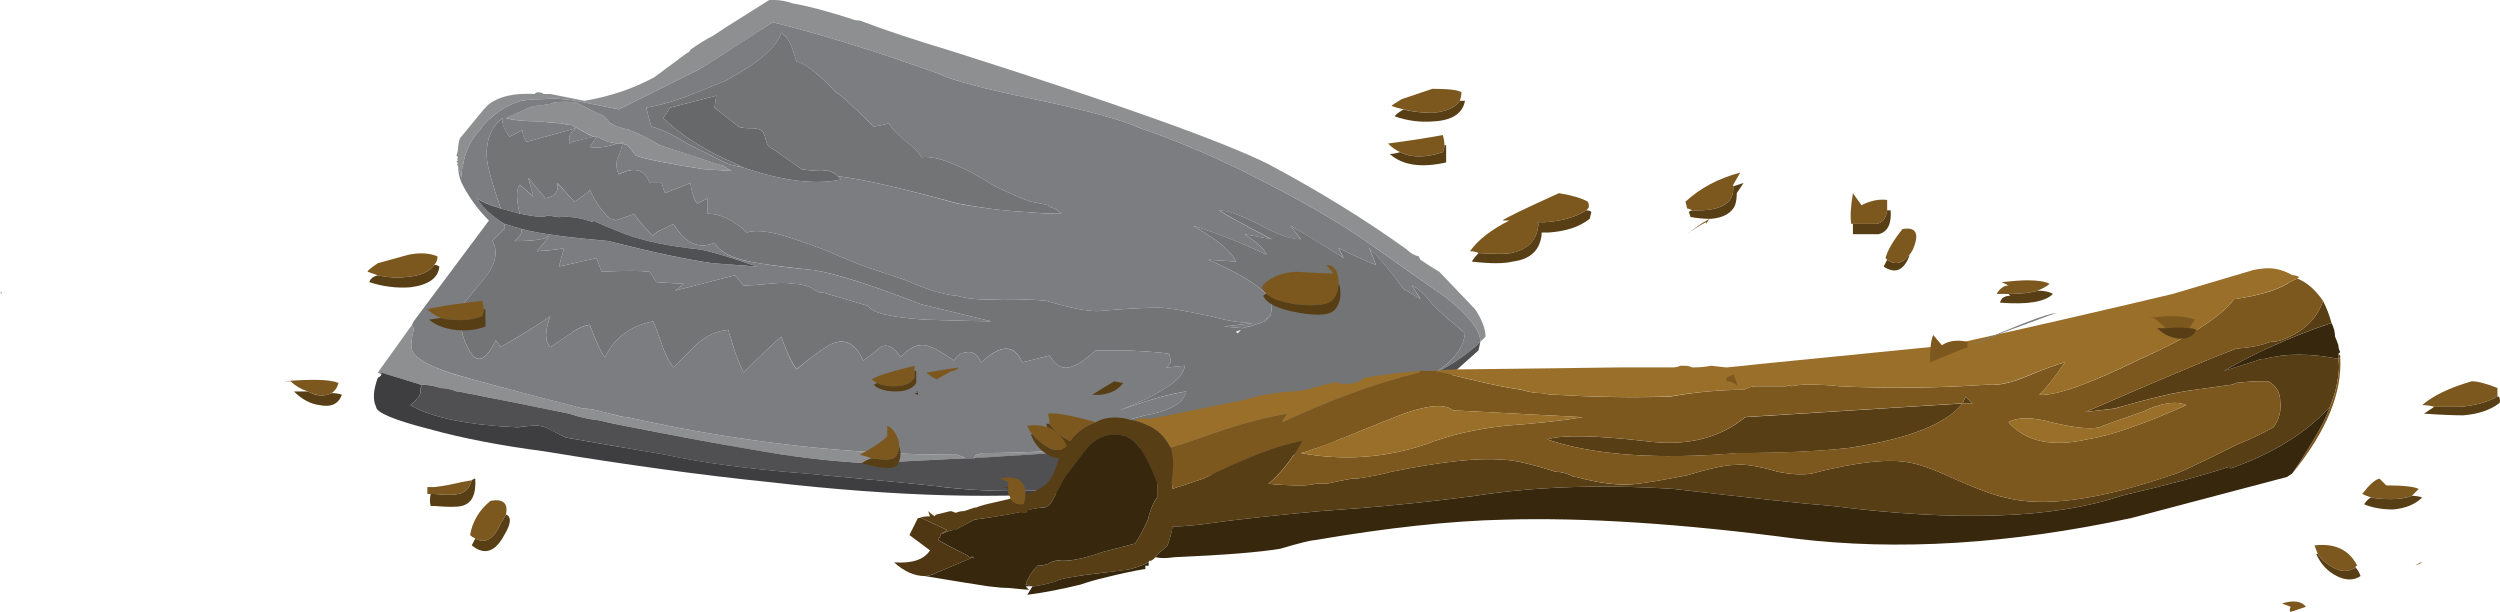 <?xml version="1.0" encoding="UTF-8"?>
<svg version="1.1" viewBox="0 0 73.126 17.9" xml:space="preserve" xmlns="http://www.w3.org/2000/svg">
  <g transform="matrix(1.25 0 0 -1.25 0 17.9)">
    <g fill-rule="evenodd">
      <path d="m8.922 5.558-0.082 0.043 0.801 1.117c0.027-0.05 0.039-0.093 0.039-0.117-0.055-0.215-0.067-0.375-0.039-0.48 0.078-0.188 0.414-0.375 1-0.563 0.453-0.133 1.453-0.398 3-0.797 0.132 0 0.293-0.027 0.48-0.082 0.106-0.027 0.211-0.054 0.32-0.082 0.079-0.023 0.161-0.039 0.239-0.039 2.613-0.586 5.187-0.879 7.718-0.879 0.082-0.027 0.149-0.054 0.204-0.082l-2.321-0.117c-0.906 0.051-1.801 0.16-2.679 0.317-0.801 0.136-1.868 0.335-3.204 0.601-0.132 0.027-0.253 0.055-0.359 0.082-0.238 0.027-0.48 0.078-0.719 0.16-0.773 0.157-1.64 0.332-2.601 0.52h-0.039c-0.133 0.051-0.254 0.078-0.36 0.078-0.16 0.055-0.32 0.082-0.48 0.082l-0.918 0.277v-0.039zm25.719 0.762c0 0.266-0.27 0.613-0.801 1.039-0.16 0.109-0.785 0.547-1.879 1.32-0.695 0.481-1.602 1-2.723 1.559l-0.238 0.121c-0.828 0.398-1.602 0.719-2.32 0.961-0.399 0.187-1.227 0.414-2.481 0.68-1.172 0.238-1.918 0.441-2.238 0.597-1.496 0.535-2.789 0.934-3.883 1.203-1.144-0.75-1.73-1.121-1.758-1.121l-1.84-0.918-0.8 0.161c-0.375 0.078-0.692 0.105-0.961 0.078-0.184 0-0.36-0.012-0.52-0.039-0.293-0.082-0.574-0.254-0.84-0.52-0.05-0.055-0.093-0.109-0.121-0.16-0.211-0.215-0.343-0.481-0.398-0.801-0.028-0.082-0.039-0.187-0.039-0.32-0.028 0.082-0.055 0.176-0.082 0.281l-0.039 0.039h0.039l-0.039 0.078h0.039c-0.024 0.028-0.024 0.055 0 0.082l-0.039 0.039c0.027 0.082 0.039 0.133 0.039 0.161 0 0.082 0.015 0.16 0.043 0.242l0.558 0.679 0.121 0.121c0.239 0.184 0.598 0.266 1.079 0.239 0 0.027 0.027 0.039 0.082 0.039 0.05 0 0.093-0.012 0.117-0.039h0.16l0.801-0.16c0.613 0.105 1.16 0.293 1.64 0.558l0.758 0.563c0.027 0 0.055 0.027 0.082 0.078 0.188 0.133 0.36 0.242 0.52 0.32 0.242 0.16 0.425 0.281 0.558 0.36l0.762 0.48h0.121c0.133 0 0.277-0.027 0.438-0.082 0.32-0.051 0.773-0.172 1.363-0.359 0.051-0.028 0.117-0.039 0.199-0.039 0.559-0.215 1.277-0.454 2.16-0.719 3.864-1.227 6.332-2.11 7.399-2.641 1.199-0.64 2.281-1.308 3.242-2 0.078-0.082 0.172-0.133 0.277-0.16l0.039-0.078c0.16-0.11 0.309-0.203 0.442-0.281l0.84-0.879c0.16-0.242 0.242-0.457 0.242-0.641l-0.121-0.121zm-2.52-1.238c0.293 0.05 0.586 0.133 0.879 0.238l-0.078-0.039c-0.695-0.32-1.524-0.602-2.481-0.84-0.722-0.16-1.402-0.32-2.043-0.48l-5.597-0.364c0 0.028 0.011 0.055 0.039 0.082 0.055 0 0.094 0.016 0.121 0.039 1.066 0 2.16 0.067 3.277 0.204 2.375 0.293 4.336 0.679 5.883 1.16zm-17.562 5.879 0.043 0.039-0.161-0.039-0.203 0.039-0.277 0.121h-0.082l-0.52 0.277c-0.078 0-0.16 0.016-0.238 0.043-0.133 0-0.293 0.012-0.48 0.039-0.375 0-0.641 0.027-0.801 0.082l0.64 0.278c0.079 0 0.188 0.015 0.321 0.042 0.051 0 0.105 0.012 0.16 0.04 0.184 0.027 0.359 0.027 0.519 0l0.559-0.282c0.055 0 0.133-0.066 0.242-0.199 0.078-0.055 0.227-0.105 0.438-0.16 0.215-0.082 0.453-0.199 0.722-0.359 0.161-0.055 0.414-0.133 0.758-0.239 0.293-0.109 0.535-0.187 0.723-0.242l0.199-0.121-0.641 0.039c-0.855 0.133-1.386 0.242-1.601 0.32-0.078 0.106-0.145 0.188-0.199 0.243l-0.121 0.039z" fill="#8e8f90"/>
      <path d="m9.84 5.32c0.027-0.027 0.027-0.055 0-0.082v-0.117l-0.039-0.082-0.039-0.039c-0.028-0.051-0.082-0.106-0.16-0.16 0.503-0.293 1.343-0.465 2.519-0.52 0.16 0.027 0.305 0.039 0.438 0.039 0.109 0 0.23-0.039 0.363-0.117 0.156-0.082 0.266-0.133 0.316-0.16 0.457-0.082 1.227-0.215 2.321-0.399 0.855-0.187 1.949-0.336 3.281-0.441 2.027-0.188 3.105-0.293 3.238-0.32 1.602-0.188 3.336-0.082 5.203 0.32 0.133 0.027 0.305 0.051 0.52 0.078l0.039 0.039c0.293 0.082 0.601 0.148 0.922 0.199l3.758 1.043-0.079-0.043c-0.296-0.16-0.629-0.316-1-0.476h-0.043l-0.16-0.082c-0.183-0.078-0.383-0.149-0.597-0.2-0.989-0.32-2.067-0.574-3.243-0.761l-1.757-0.199c-2.106-0.215-4.653-0.145-7.641 0.199-1.574 0.16-3.332 0.402-5.281 0.722-1.012 0.133-1.907 0.305-2.68 0.52-0.824 0.211-1.238 0.387-1.238 0.519-0.082 0.161-0.067 0.387 0.039 0.68 0.055 0.027 0.082 0.051 0.082 0.078v0.043l0.918-0.281z" fill="#3e3d40"/>
      <path d="m32.121 5.082c-1.547-0.485-3.508-0.867-5.883-1.16-1.117-0.137-2.211-0.204-3.277-0.204-0.027-0.023-0.066-0.039-0.121-0.039-0.028-0.027-0.039-0.054-0.039-0.082h-0.199c-0.055 0.028-0.122 0.055-0.204 0.082-2.531 0-5.105 0.293-7.718 0.879-0.078 0-0.16 0.016-0.239 0.043-0.109 0.024-0.214 0.051-0.32 0.078-0.187 0.055-0.348 0.082-0.48 0.082-1.547 0.399-2.547 0.664-3 0.801-0.586 0.184-0.922 0.371-1 0.559-0.028 0.105-0.016 0.265 0.039 0.48 0 0.028-0.012 0.067-0.039 0.121l0.039 0.078 1.761 2.36c-0.269 0.265-0.48 0.562-0.64 0.883-0.055 0.132-0.082 0.265-0.082 0.398 0.027-0.105 0.054-0.199 0.082-0.281 0 0.133 0.011 0.242 0.039 0.32 0.055 0.32 0.187 0.586 0.398 0.801 0.028 0.051 0.067 0.105 0.121 0.16 0.266 0.266 0.547 0.441 0.84 0.52 0.16 0.027 0.336 0.039 0.52 0.039 0.269 0.027 0.586 0 0.961-0.078l0.8-0.161 1.84 0.918c0.028 0 0.614 0.375 1.758 1.121 1.094-0.269 2.387-0.668 3.883-1.203 0.32-0.156 1.066-0.359 2.238-0.597 1.254-0.266 2.082-0.493 2.481-0.68 0.718-0.242 1.492-0.563 2.32-0.961 0.055-0.027 0.133-0.066 0.238-0.121 1.121-0.559 2.028-1.078 2.723-1.559 1.094-0.773 1.719-1.214 1.879-1.32 0.531-0.426 0.801-0.773 0.801-1.039-0.375-0.375-0.95-0.719-1.719-1.039l0.078 0.039c0.801 0.32 1.227 0.719 1.281 1.199l-0.281 0.242c-0.105 0.079-0.266 0.227-0.48 0.438-0.188 0.242-0.348 0.387-0.481 0.441l0.199-0.32-0.398 0.242c-0.266 0.371-0.535 0.692-0.801 0.957l0.16-0.398c-0.16 0.054-0.453 0.187-0.879 0.398l0.118-0.238c-0.106 0.078-0.52 0.332-1.239 0.758l0.242-0.321c-0.242 0-0.574 0.122-1 0.364-0.429 0.211-0.734 0.316-0.921 0.316 0.214-0.133 0.625-0.359 1.242-0.68l-0.641 0.122c0.293-0.188 0.465-0.348 0.52-0.481-0.563 0.266-1.133 0.492-1.719 0.68 0.133-0.078 0.316-0.199 0.558-0.36 0.239-0.183 0.387-0.347 0.442-0.48l-0.641 0.043c0.852-0.375 1.348-0.707 1.481-1 0-0.16-0.016-0.27-0.043-0.32l-0.117-0.082 0.078 0.039-0.078-0.079-0.364-0.121h-0.039l-0.121-0.039-0.437 0.039 0.679 0.082c-0.265 0-0.601 0.051-1 0.161-0.613 0.132-1.015 0.199-1.199 0.199-0.348 0-0.828-0.028-1.441-0.082-0.266 0-0.668 0.082-1.2 0.242-0.242 0.027-0.585 0.039-1.039 0.039-0.429-0.027-0.773 0-1.043 0.078-0.32 0.027-0.718 0.149-1.199 0.363-0.719 0.239-1.105 0.371-1.16 0.399-0.266 0.105-0.519 0.215-0.758 0.32-0.215 0.078-0.402 0.145-0.562 0.199-0.586 0.215-1 0.282-1.239 0.2-0.32 0.293-0.628 0.441-0.921 0.441v0.359l-0.239-0.121-0.039 0.043c-0.082 0.184-0.121 0.332-0.121 0.438l-0.601-0.239-0.079 0.239h-0.281c-0.105 0.32-0.347 0.386-0.719 0.203-0.054 0.105-0.066 0.226-0.039 0.359 0.079 0.16 0.118 0.281 0.118 0.36l0.121-0.039c0.054-0.055 0.121-0.137 0.199-0.243 0.215-0.082 0.746-0.187 1.601-0.32l0.641-0.039-0.199 0.121c-0.188 0.051-0.43 0.133-0.723 0.238-0.347 0.106-0.597 0.188-0.758 0.243-0.269 0.16-0.507 0.277-0.722 0.359-0.211 0.051-0.36 0.105-0.438 0.16-0.109 0.133-0.187 0.199-0.242 0.199l-0.559 0.282c-0.16 0.023-0.335 0.023-0.519 0-0.055-0.028-0.106-0.043-0.16-0.043-0.133-0.028-0.242-0.039-0.321-0.039l-0.64-0.282c0.16-0.051 0.426-0.078 0.801-0.078 0.187-0.027 0.347-0.043 0.48-0.043 0.078-0.023 0.16-0.039 0.238-0.039l0.52-0.281-0.481-0.117-0.078-0.043v0.16c0.028 0.082 0.078 0.148 0.16 0.203l-1.16-0.32c-0.082 0.132-0.105 0.226-0.082 0.281-0.05-0.027-0.16-0.082-0.316-0.16-0.137 0.187-0.188 0.332-0.16 0.441-0.137-0.109-0.227-0.226-0.282-0.363-0.082-0.184-0.105-0.399-0.082-0.637 0.028-0.215 0.137-0.586 0.321-1.121-0.266 0.082-0.453 0.16-0.559 0.242 0.133-0.215 0.348-0.414 0.641-0.601v-0.121l-0.281-0.282c0.132-0.214 0.093-0.48-0.122-0.8-0.132-0.161-0.332-0.399-0.597-0.719-0.028-0.106-0.028-0.215 0-0.32-0.028-0.215 0.027-0.442 0.16-0.68 0.184-0.375 0.398-0.309 0.641 0.199l0.117-0.16c0.508 0.293 0.894 0.535 1.16 0.723-0.133-0.348-0.133-0.59 0-0.723 0.082 0.055 0.242 0.16 0.48 0.32 0.133 0.106 0.282 0.176 0.442 0.199 0.16-0.425 0.277-0.679 0.359-0.757 0.215 0.453 0.586 0.734 1.121 0.839 0.051-0.105 0.117-0.281 0.199-0.519 0.079-0.242 0.172-0.426 0.282-0.559 0.238 0.239 0.426 0.426 0.558 0.559 0.215 0.187 0.453 0.293 0.719 0.32 0.027-0.082 0.082-0.254 0.16-0.519 0.082-0.215 0.149-0.375 0.199-0.481 0.43 0.426 0.723 0.707 0.883 0.84 0.133-0.375 0.25-0.629 0.36-0.762 0.32 0.27 0.574 0.453 0.757 0.563 0.348 0.183 0.614 0.066 0.801-0.36 0.188 0.133 0.321 0.239 0.403 0.317 0.16 0.082 0.32 0 0.476-0.238 0.188 0.214 0.375 0.304 0.563 0.281 0.16-0.027 0.386-0.149 0.679-0.36 0.078 0.133 0.2 0.2 0.36 0.2 0.105 0 0.199-0.082 0.281-0.242 0.453 0.425 0.773 0.425 0.961 0l0.637 0.16c0.16-0.266 0.347-0.348 0.562-0.239 0.106 0.024 0.277 0.145 0.52 0.36h0.718c0.563-0.028 0.895-0.055 1-0.082l0.039-0.16c0-0.051-0.039-0.106-0.117-0.161l0.438 0.043c0-0.293-0.504-0.64-1.52-1.043 0.668 0.243 1.188 0.387 1.563 0.442-0.055-0.266-0.375-0.453-0.961-0.559-0.746-0.187-1.16-0.32-1.242-0.402h0.48l-1.437-0.238c0.636-0.028 1.32 0.027 2.039 0.16 0.214 0.027 0.851 0.16 1.918 0.398l0.64 0.121c0.613 0.133 1.094 0.2 1.442 0.2 0.48 0.027 0.972 0.105 1.48 0.242zm-14.723 5.316c0.934-0.316 1.696-0.41 2.282-0.277l-0.078 0.078c0.613-0.078 1.543-0.293 2.796-0.641 0.563-0.105 1.094-0.172 1.602-0.199 0.266-0.027 0.547-0.039 0.84-0.039-0.078 0.078-0.172 0.133-0.281 0.16l-0.039 0.039c-0.239 0.055-0.375 0.082-0.399 0.082-0.16 0.051-0.441 0.172-0.84 0.36-0.375 0.238-0.668 0.398-0.883 0.48-0.343 0.16-0.625 0.227-0.839 0.199-0.051 0.106-0.184 0.242-0.399 0.399-0.187 0.16-0.305 0.293-0.359 0.402-0.055-0.027-0.176-0.055-0.36-0.082-0.48 0.481-0.773 0.75-0.882 0.801-0.399 0.426-0.704 0.668-0.918 0.719-0.055 0.16-0.094 0.281-0.121 0.359-0.055 0.137-0.133 0.242-0.239 0.32-0.082-0.32-0.508-0.691-1.281-1.117-0.32-0.133-0.652-0.269-1-0.402-0.293-0.106-0.586-0.188-0.879-0.239l0.117-0.441c0.215-0.051 0.496-0.184 0.84-0.398 0.43-0.215 0.723-0.36 0.883-0.442l0.078-0.039 0.359-0.082zm-5.199-1.437c0.426-0.11 1.106-0.2 2.039-0.282 1.043-0.265 1.856-0.441 2.442-0.519l1.039-0.078-0.117 0.039c-0.536 0.187-0.934 0.304-1.204 0.359-0.746 0.078-1.332 0.199-1.757 0.36-0.348 0.132-0.602 0.242-0.762 0.32v-0.039c-0.293 0.105-0.559 0.144-0.801 0.117l-0.277 0.043c-0.028-0.055-0.242-0.043-0.641 0.039-0.082 0.348-0.082 0.574 0 0.68l0.32-0.282-0.121 0.442 0.403-0.481c0.105 0.028 0.172 0.055 0.199 0.082 0.078 0.051 0.105 0.145 0.078 0.278l0.402-0.438c0.211 0.133 0.332 0.227 0.36 0.281 0.133-0.296 0.293-0.523 0.48-0.683 0.051 0 0.094-0.012 0.117-0.039 0.243 0.082 0.387 0.133 0.442 0.16 0.055-0.105 0.199-0.281 0.441-0.52 0.024 0.051 0.106 0.106 0.239 0.161 0.105 0.05 0.187 0.093 0.242 0.121 0.265-0.457 0.586-0.602 0.957-0.442 0.136-0.242 0.48-0.402 1.043-0.48 0.316-0.055 0.746-0.11 1.277-0.16 0.508-0.082 1.348-0.348 2.52-0.801l1.64-0.399c-0.16 0-0.679 0.012-1.558 0.04-0.801 0.054-1.243 0.16-1.321 0.32l-1.082 0.32c-0.023-0.027-0.117 0.012-0.277 0.117-0.133 0.055-0.266 0.082-0.402 0.082-0.133 0.028-0.321 0.028-0.559 0-0.266-0.027-0.465-0.039-0.602-0.039l-0.199 0.239-1.398-0.36 0.199 0.16c-0.055 0-0.266 0.016-0.641 0.039l-0.16 0.243c-0.238 0.027-0.613 0.027-1.121 0-0.051 0.132-0.09 0.238-0.117 0.32l-0.883-0.199 0.121 0.437c-0.054-0.027-0.265-0.051-0.64-0.078 0.187 0.211 0.281 0.332 0.281 0.359-0.078-0.082-0.348-0.121-0.801-0.121 0.133 0.106 0.188 0.2 0.16 0.282zm2.36 2h-0.118c-0.242-0.082-0.453-0.11-0.64-0.082l0.16 0.242 0.277-0.121 0.203-0.039 0.161 0.039-0.043-0.039z" fill="#7c7d80"/>
      <path d="m19.602 10.199c-0.11 0.109-0.227 0.148-0.364 0.121-0.16 0-0.316 0.012-0.476 0.039l-0.684 0.481c-0.078 0.027-0.133 0.093-0.156 0.199-0.027 0.136-0.067 0.215-0.121 0.242-0.055 0.027-0.149 0.039-0.281 0.039-0.106 0-0.188 0.016-0.239 0.039l-0.562 0.441 0.043 0.282-1.082-0.282-0.16-0.242c0.347-0.343 0.828-0.664 1.441-0.957 0.133-0.054 0.277-0.121 0.437-0.203l-0.359 0.082-0.961 0.481c-0.344 0.214-0.625 0.347-0.84 0.398l-0.117 0.441c0.293 0.051 0.586 0.133 0.879 0.239 0.348 0.136 0.68 0.269 1 0.402 0.773 0.426 1.199 0.801 1.281 1.117 0.106-0.078 0.184-0.183 0.239-0.316 0.027-0.082 0.066-0.203 0.121-0.36 0.214-0.054 0.519-0.296 0.918-0.722 0.109-0.051 0.402-0.32 0.882-0.801 0.184 0.027 0.305 0.055 0.36 0.082 0.051-0.105 0.172-0.242 0.359-0.398 0.215-0.161 0.348-0.293 0.399-0.403 0.214 0.028 0.496-0.039 0.839-0.199 0.215-0.082 0.508-0.242 0.883-0.48 0.399-0.188 0.68-0.309 0.84-0.36 0.024 0 0.16-0.027 0.399-0.082l0.039-0.039c0.109-0.027 0.203-0.082 0.281-0.16-0.293 0-0.574 0.016-0.84 0.039-0.508 0.027-1.039 0.094-1.602 0.203-1.253 0.344-2.183 0.559-2.796 0.637zm13.398-4.879c-0.293-0.105-0.586-0.188-0.879-0.238-0.508-0.137-1-0.215-1.48-0.242-0.348 0-0.829-0.067-1.442-0.2l-0.64-0.121c-1.067-0.238-1.707-0.371-1.918-0.398-0.723-0.133-1.403-0.188-2.043-0.16l1.441 0.238h-0.48c0.082 0.082 0.496 0.215 1.242 0.402 0.586 0.106 0.906 0.293 0.957 0.559-0.371-0.051-0.891-0.199-1.559-0.442 1.012 0.403 1.52 0.75 1.52 1.043l-0.442-0.043c0.082 0.055 0.121 0.11 0.121 0.161l-0.039 0.16c-0.105 0.027-0.437 0.054-1 0.082h-0.718c-0.243-0.215-0.414-0.332-0.52-0.36-0.215-0.109-0.402-0.027-0.562 0.239l-0.637-0.16c-0.188 0.429-0.508 0.429-0.961 0-0.082 0.16-0.172 0.242-0.281 0.242-0.16 0-0.282-0.067-0.36-0.2-0.293 0.211-0.519 0.333-0.679 0.36-0.188 0.027-0.375-0.067-0.563-0.281-0.156 0.238-0.316 0.32-0.476 0.238-0.082-0.078-0.215-0.184-0.403-0.317-0.187 0.426-0.453 0.547-0.801 0.36-0.183-0.11-0.437-0.293-0.757-0.559-0.106 0.133-0.227 0.383-0.36 0.758-0.16-0.133-0.453-0.414-0.883-0.84-0.05 0.106-0.117 0.266-0.199 0.481-0.078 0.265-0.133 0.441-0.16 0.519-0.266-0.027-0.504-0.133-0.719-0.32l-0.558-0.559c-0.11 0.133-0.203 0.321-0.282 0.559-0.082 0.242-0.148 0.414-0.199 0.519-0.535-0.105-0.906-0.386-1.121-0.839-0.082 0.082-0.199 0.332-0.359 0.761-0.16-0.027-0.309-0.093-0.442-0.203-0.238-0.16-0.398-0.265-0.48-0.32-0.133 0.137-0.133 0.375 0 0.723-0.266-0.188-0.652-0.426-1.16-0.723l-0.117 0.16c-0.243-0.504-0.457-0.57-0.641-0.199-0.133 0.242-0.188 0.469-0.16 0.68-0.028 0.109-0.028 0.214 0 0.32 0.265 0.32 0.465 0.562 0.597 0.722 0.215 0.317 0.254 0.586 0.122 0.797l0.281 0.282v0.121l0.398-0.121c0.028-0.082-0.027-0.176-0.16-0.282 0.453 0 0.723 0.039 0.801 0.121 0-0.027-0.094-0.148-0.281-0.359 0.375 0.024 0.586 0.051 0.64 0.078l-0.121-0.437 0.883 0.199c0.027-0.082 0.066-0.188 0.117-0.32 0.508 0.027 0.883 0.027 1.121 0l0.16-0.243c0.375-0.023 0.586-0.039 0.641-0.039l-0.199-0.16 1.398 0.36 0.199-0.239c0.137 0 0.336 0.012 0.602 0.039 0.238 0.028 0.426 0.028 0.559 0 0.136 0 0.269-0.027 0.402-0.082 0.16-0.105 0.254-0.144 0.277-0.117l1.082-0.32c0.078-0.16 0.52-0.266 1.321-0.32 0.879-0.028 1.398-0.04 1.558-0.04l-1.64 0.399c-1.172 0.453-2.012 0.723-2.52 0.801-0.531 0.054-0.961 0.109-1.277 0.16-0.563 0.082-0.907 0.238-1.043 0.48-0.371-0.16-0.692-0.015-0.957 0.442-0.055-0.028-0.137-0.067-0.242-0.121-0.133-0.051-0.215-0.106-0.239-0.161-0.242 0.243-0.386 0.415-0.441 0.52-0.051-0.027-0.199-0.078-0.442-0.16-0.023 0.027-0.066 0.039-0.117 0.039-0.187 0.16-0.347 0.387-0.48 0.683-0.028-0.054-0.149-0.148-0.36-0.281l-0.402 0.442c0.027-0.133 0-0.227-0.078-0.282-0.027-0.027-0.094-0.054-0.199-0.082l-0.403 0.481 0.121-0.438-0.32 0.278c-0.082-0.106-0.082-0.332 0-0.68l-0.441 0.121c-0.184 0.531-0.293 0.906-0.321 1.117-0.023 0.242 0 0.453 0.082 0.641 0.051 0.133 0.145 0.254 0.282 0.359-0.028-0.105 0.027-0.25 0.16-0.437 0.156 0.078 0.266 0.133 0.316 0.16-0.023-0.055 0-0.149 0.082-0.281l1.16 0.32c-0.082-0.055-0.132-0.121-0.16-0.199v-0.16l0.078 0.039 0.481 0.121h0.082l-0.16-0.242c0.187-0.028 0.398 0 0.64 0.082h0.118c0-0.082-0.039-0.204-0.118-0.364-0.027-0.132-0.015-0.25 0.039-0.359 0.372 0.187 0.614 0.121 0.719-0.199h0.281l0.079-0.239 0.601 0.239c0-0.106 0.039-0.254 0.121-0.442l0.039-0.039 0.239 0.121v-0.359c0.296 0 0.601-0.148 0.921-0.441 0.239 0.082 0.653 0.015 1.239-0.2 0.16-0.054 0.347-0.121 0.562-0.199 0.239-0.105 0.492-0.215 0.758-0.32 0.055-0.028 0.441-0.16 1.16-0.399 0.481-0.214 0.879-0.336 1.199-0.363 0.27-0.078 0.614-0.105 1.043-0.078 0.454 0 0.797-0.012 1.039-0.039 0.532-0.16 0.934-0.242 1.2-0.242 0.613 0.054 1.093 0.082 1.441 0.082 0.184 0 0.586-0.067 1.199-0.199 0.399-0.11 0.735-0.161 1-0.161l-0.679-0.082 0.437-0.039 0.121 0.039h0.043l0.36 0.121 0.078 0.079-0.078-0.039 0.117 0.082c0.027 0.05 0.043 0.16 0.043 0.32-0.133 0.293-0.629 0.625-1.481 1l0.641-0.043c-0.055 0.133-0.203 0.293-0.442 0.48-0.242 0.161-0.425 0.282-0.558 0.36 0.586-0.184 1.156-0.414 1.719-0.68-0.055 0.133-0.227 0.293-0.52 0.481l0.641-0.118c-0.617 0.317-1.028 0.547-1.242 0.68 0.187 0 0.492-0.109 0.921-0.32 0.426-0.242 0.758-0.36 1-0.36l-0.242 0.317c0.723-0.426 1.133-0.68 1.242-0.758l-0.121 0.238c0.426-0.211 0.719-0.344 0.879-0.398l-0.156 0.398c0.266-0.265 0.531-0.586 0.797-0.957l0.402-0.242-0.203 0.32c0.133-0.054 0.293-0.199 0.481-0.441 0.214-0.211 0.375-0.359 0.48-0.438l0.281-0.242c-0.054-0.48-0.48-0.879-1.281-1.199zm-4.078 1.238 0.039-0.039 0.078 0.082-0.117-0.043z" fill="#737475"/>
      <path d="m17.398 10.398c-0.16 0.082-0.304 0.149-0.437 0.203-0.613 0.293-1.094 0.614-1.441 0.957l0.16 0.242 1.082 0.282-0.043-0.282 0.562-0.441c0.051-0.027 0.133-0.039 0.239-0.039 0.132 0 0.226-0.012 0.281-0.039 0.051-0.027 0.094-0.109 0.121-0.242 0.023-0.106 0.078-0.172 0.156-0.199l0.684-0.481c0.16-0.027 0.316-0.039 0.476-0.039 0.137 0.027 0.254-0.016 0.364-0.121l0.078-0.078c-0.586-0.133-1.348-0.039-2.282 0.277z" fill="#666869"/>
      <path d="m12.199 8.961-0.398 0.121c-0.293 0.183-0.508 0.383-0.641 0.597 0.106-0.082 0.293-0.16 0.559-0.238l0.441-0.121c0.399-0.082 0.613-0.094 0.641-0.039l0.277-0.043c0.242 0.027 0.508-0.012 0.801-0.117v0.039c0.16-0.078 0.414-0.188 0.762-0.32 0.425-0.161 1.011-0.282 1.757-0.36 0.27-0.055 0.668-0.172 1.204-0.359l0.117-0.039-1.039 0.078c-0.586 0.082-1.399 0.254-2.442 0.519-0.933 0.082-1.613 0.172-2.039 0.282z" fill="#505152"/>
      <path d="m22.801 3.601 5.597 0.36c0.641 0.16 1.321 0.32 2.043 0.48 0.957 0.238 1.786 0.52 2.481 0.84 0.773 0.32 1.344 0.668 1.719 1.039l-0.043-0.199c-0.239-0.215-0.477-0.426-0.719-0.641-0.453-0.348-0.879-0.625-1.281-0.84-0.024-0.027-0.051-0.039-0.078-0.039l-3.762-1.043c-0.32-0.051-0.625-0.117-0.918-0.199l-0.039-0.039c-0.215-0.027-0.387-0.055-0.524-0.082-1.863-0.398-3.597-0.504-5.199-0.316-0.133 0.023-1.211 0.132-3.238 0.316-1.336 0.109-2.426 0.254-3.281 0.441-1.094 0.188-1.868 0.321-2.321 0.403-0.05 0.023-0.16 0.078-0.32 0.156-0.133 0.082-0.254 0.121-0.359 0.121-0.133 0-0.282-0.012-0.438-0.039-1.176 0.051-2.016 0.227-2.523 0.52 0.082 0.05 0.136 0.105 0.16 0.16l0.043 0.039 0.039 0.082v0.117c0.027 0.027 0.027 0.055 0 0.082 0.16 0 0.32-0.027 0.48-0.082 0.106 0 0.227-0.023 0.36-0.078h0.039c0.961-0.188 1.828-0.36 2.601-0.52 0.239-0.082 0.481-0.133 0.719-0.16 0.106-0.027 0.227-0.055 0.359-0.082 1.336-0.266 2.403-0.465 3.204-0.598 0.878-0.16 1.773-0.269 2.679-0.32l2.321 0.117h0.199v4e-3z" fill="#504f52"/>
      <path d="m25.641 4.441c0.238 0.133 0.531 0.145 0.879 0.039h0.039c0.109-0.027 0.242-0.082 0.402-0.16 0.184-0.105 0.332-0.266 0.437-0.48 0.055-0.161 0.067-0.36 0.043-0.598-0.027-0.11-0.027-0.227 0-0.36 0.239 0.079 0.481 0.157 0.719 0.239 1.039 0.508 1.813 0.801 2.32 0.879-0.269-0.453-0.535-0.785-0.8-1 0.215-0.024 0.48-0.039 0.8-0.039 0.079 0 0.188 0.015 0.321 0.039h0.238c0.242 0.054 0.441 0.093 0.602 0.121h0.117c0.347 0.054 0.613 0.105 0.801 0.16 1.175 0.238 2.039 0.332 2.601 0.281 0.238 0 0.652-0.094 1.238-0.281 0.11 0 0.227-0.027 0.36-0.082 0.027-0.024 0.07-0.039 0.121-0.039 0.586-0.16 1.066-0.215 1.441-0.16 0.239 0.027 0.625 0.093 1.16 0.199 0.532 0.16 0.907 0.242 1.118 0.242 0.214 0.027 0.547-0.027 1-0.16 0.402-0.082 0.722-0.082 0.961 0 0.879 0.215 1.535 0.293 1.961 0.238 0.292-0.023 0.691-0.16 1.199-0.398 0.535-0.239 0.933-0.387 1.199-0.442 0.879-0.238 2.176-0.066 3.879 0.52 0.082 0 0.601 0.242 1.562 0.723 0.266 0.105 0.547 0.238 0.84 0.398 0.133 0.187 0.188 0.387 0.16 0.602 0 0.21-0.093 0.371-0.281 0.476h-0.238c-0.11 0-0.281-0.012-0.52-0.039l-0.082-0.039-0.879-0.121c-0.425-0.051-1.05-0.199-1.879-0.438l-0.679-0.082c1.652 0.719 2.824 1.215 3.519 1.481 0.348 0.027 0.614 0.082 0.801 0.16 0.133 0 0.25 0.027 0.359 0.078 0.454 0.188 0.747 0.484 0.879 0.883 0.082-0.16 0.149-0.332 0.2-0.52-0.426-0.132-0.934-0.336-1.52-0.601-0.293-0.133-0.625-0.305-1-0.52l0.762 0.239c0.054 0.027 0.121 0.043 0.199 0.043 0.48 0.132 1.055 0.132 1.719 0 0.027-0.161 0.015-0.364-0.039-0.602-0.028-0.16-0.082-0.332-0.16-0.52-0.559-0.613-1.332-1.093-2.321-1.441l-0.039 0.039c-0.531-0.183-1.375-0.41-2.519-0.68-1.575-0.531-3.829-0.613-6.762-0.238-0.664 0.051-1.906 0.188-3.719 0.399-1.707 0.109-3.254 0.054-4.64-0.161-1.2-0.16-2.415-0.277-3.641-0.359-1.117-0.105-1.957-0.199-2.52-0.277-0.371-0.055-0.679-0.082-0.918-0.082-0.027-0.16-0.066-0.305-0.121-0.442l-0.121-0.117c-0.054-0.027-0.105-0.082-0.16-0.16l-0.039-0.039c-0.027-0.027-0.055-0.043-0.078-0.043-0.027 0-0.043-0.012-0.043-0.039-0.106-0.051-0.254-0.106-0.438-0.16-0.16-0.028-0.363-0.051-0.601-0.078-0.695-0.082-1.067-0.149-1.121-0.204-0.16-0.05-0.332-0.093-0.52-0.117h-0.039c-0.055 0-0.094 0.016-0.121 0.039h-0.039c0.055 0.16 0.145 0.309 0.281 0.442 0.078 0 0.16 0.011 0.239 0.039 0.082 0.054 0.16 0.078 0.242 0.078 0.238-0.024 0.586 0.043 1.039 0.203l0.758 0.199c0.109 0.16 0.214 0.36 0.32 0.598v0.043c0.055 0.183 0.121 0.332 0.199 0.437v0.321c-0.238 0.668-0.492 1.039-0.758 1.121-0.347 0.078-0.64-0.016-0.879-0.281-0.136-0.188-0.308-0.415-0.519-0.68-0.055-0.11-0.16-0.309-0.32-0.602-0.055-0.078-0.122-0.117-0.204-0.117-0.05 0-0.144-0.016-0.277-0.043-0.266-0.078-0.707-0.16-1.32-0.238l-0.442-0.242c-0.078 0-0.171-0.024-0.281-0.078h-0.039c0.055 0.027 0.094 0.05 0.121 0.078l-0.601 0.281h-0.039c0.054 0.027 0.132 0.039 0.242 0.039l-0.043 0.121c0.054-0.051 0.109-0.094 0.16-0.121 0 0.027 0.016 0.043 0.043 0.043 0.105 0.027 0.211 0.051 0.316 0.078 0.028 0 0.067-0.012 0.121-0.039 0.082 0.027 0.133 0.039 0.161 0.039h0.039l0.242 0.082h0.039c0.055 0.027 0.133 0.051 0.238 0.078 0.348 0.082 0.641 0.149 0.883 0.203 0.371 0.133 0.586 0.278 0.641 0.438l0.039 0.039 0.238 0.641c-0.211 0.187-0.348 0.375-0.399 0.562h0.079c0.109-0.16 0.269-0.293 0.48-0.402 0.16 0.215 0.359 0.359 0.602 0.441zm20.519 0.438h-0.238l0.078 0.16 0.16-0.16zm-7.68-0.879c0.961-0.133 1.747 0.054 2.36 0.558l5.082 0.321c-0.375-0.481-1.254-0.825-2.641-1.039-0.722-0.083-1.586-0.122-2.601-0.122-1.895-0.16-3.387-0.05-4.481 0.321 0.375 0.109 1.133 0.093 2.281-0.039zm16.282 1.961-0.043-0.039v0.117l0.043-0.039v-0.039z" fill="#583e15"/>
      <path d="m24.559 4.398c0 0.082-0.012 0.16-0.039 0.242 0.187 0.028 0.558-0.039 1.121-0.199-0.243-0.082-0.442-0.226-0.602-0.441-0.211 0.109-0.371 0.242-0.48 0.398zm29.082-1.156c0.214 0.316 0.414 0.64 0.597 0.957 0.11 0.187 0.203 0.387 0.282 0.601 0.082 0.188 0.132 0.36 0.16 0.52 0.054 0.238 0.066 0.441 0.039 0.602l0.043 0.039c0.05-0.829-0.321-1.735-1.121-2.719zm-26.243 0.598c0.243 0.082 0.668 0.226 1.282 0.441 0.613 0.187 1.093 0.305 1.441 0.359l-0.121-0.199c1.148 0.531 2.215 0.918 3.199 1.16l0.043 0.039h0.36c0.933-0.242 1.597-0.386 2-0.441 0.16-0.051 0.32-0.078 0.48-0.078 0.106-0.028 0.227-0.039 0.359-0.039 0.852-0.055 1.731-0.071 2.641-0.043 0.613 0.109 1.184 0.16 1.719 0.16 0.105 0.055 0.199 0.082 0.281 0.082h0.719c0.054 0.027 0.094 0.027 0.121 0 0.105 0.027 0.238 0.039 0.398 0.039 0.266 0 0.508-0.012 0.719-0.039 1.172-0.055 2.332-0.043 3.481 0.039 0.242-0.027 0.546 0.039 0.921 0.199 0.454 0.188 0.747 0.293 0.879 0.321-0.215-0.321-0.414-0.575-0.601-0.758 0.375-0.028 1.136 0.238 2.281 0.797 1.199 0.535 1.961 1.015 2.281 1.441 0.559 0.078 0.973 0.199 1.239 0.359 0.082 0.055 0.16 0.094 0.242 0.121 0.211-0.082 0.414-0.253 0.597-0.519-0.132-0.402-0.425-0.695-0.879-0.883-0.105-0.051-0.226-0.078-0.359-0.078-0.187-0.082-0.453-0.133-0.801-0.16-0.691-0.266-1.867-0.762-3.519-1.481l0.679 0.078c0.829 0.243 1.454 0.387 1.883 0.442l0.879 0.121 0.078 0.039c0.239 0.027 0.414 0.039 0.52 0.039h0.238c0.188-0.105 0.281-0.266 0.281-0.476 0.028-0.215-0.027-0.415-0.16-0.602-0.293-0.16-0.57-0.293-0.84-0.398-0.961-0.481-1.48-0.723-1.558-0.723-1.707-0.586-3-0.758-3.879-0.52-0.27 0.055-0.668 0.203-1.203 0.442-0.508 0.238-0.907 0.375-1.199 0.398-0.426 0.055-1.079-0.023-1.961-0.238-0.239-0.082-0.559-0.082-0.957 0-0.454 0.133-0.79 0.187-1 0.16-0.215 0-0.59-0.082-1.122-0.242-0.535-0.106-0.918-0.172-1.16-0.199-0.375-0.051-0.851 0-1.441 0.16-0.051 0-0.09 0.015-0.117 0.039-0.133 0.055-0.254 0.082-0.36 0.082-0.59 0.187-1 0.281-1.242 0.281-0.558 0.051-1.426-0.043-2.598-0.281-0.187-0.055-0.453-0.106-0.8-0.16h-0.121c-0.161-0.028-0.36-0.067-0.598-0.121h-0.242c-0.133-0.024-0.239-0.039-0.321-0.039-0.32 0-0.585 0.015-0.8 0.039 0.269 0.215 0.535 0.547 0.8 1-0.507-0.078-1.281-0.371-2.32-0.879-0.238-0.082-0.48-0.16-0.719-0.239-0.027 0.133-0.027 0.25 0 0.36 0.024 0.238 0.012 0.437-0.043 0.598zm3.043-0.122c0.985-0.183 1.957-0.117 2.918 0.204 0.536 0.21 1.161 0.359 1.879 0.437 0.75 0.055 1.348 0.121 1.801 0.199l-3.039 0.16c-0.215 0.188-0.734 0.11-1.559-0.238-1.175-0.48-1.839-0.734-2-0.762zm8.039 0.282c-1.148 0.132-1.906 0.148-2.281 0.039 1.094-0.371 2.586-0.481 4.481-0.317 1.015 0 1.879 0.039 2.601 0.118 1.387 0.214 2.266 0.558 2.641 1.042l-5.082-0.32c-0.613-0.508-1.399-0.695-2.36-0.562zm7.68 0.879-0.16 0.16-0.078-0.16h0.238zm1.68-0.399c-0.375 0.078-0.652 0.067-0.84-0.039 0.398-0.453 1.012-0.59 1.84-0.402 0.531 0.082 1.305 0.347 2.32 0.801-0.242 0.105-0.586 0.054-1.039-0.161-0.617-0.214-0.949-0.332-1-0.359-0.242-0.055-0.668 0-1.281 0.16z" fill="#7d581e"/>
      <path d="m21.641 0.84c0.078 0 0.171 0.027 0.281 0.082 0.316 0.132 0.57 0.238 0.758 0.32l0.082 0.039 0.039-0.039c-0.028 0.051-0.055 0.066-0.082 0.039h-0.039l-0.039 0.039c-0.321 0.16-0.547 0.281-0.68 0.359 0 0.028 0.012 0.055 0.039 0.082 0 0.051 0.012 0.079 0.039 0.079h0.039c0.11 0.054 0.203 0.082 0.281 0.082l0.442 0.238c0.613 0.082 1.051 0.16 1.32 0.242 0.133 0.027 0.227 0.039 0.277 0.039 0.082 0 0.149 0.043 0.204 0.121 0.16 0.293 0.265 0.492 0.32 0.598 0.211 0.269 0.383 0.496 0.519 0.683 0.239 0.266 0.532 0.36 0.879 0.278 0.266-0.078 0.52-0.453 0.758-1.117v-0.321c-0.078-0.105-0.144-0.254-0.199-0.441v-0.039c-0.106-0.242-0.211-0.442-0.32-0.602l-0.758-0.199c-0.453-0.16-0.801-0.227-1.039-0.199-0.082 0-0.16-0.028-0.242-0.082-0.079-0.024-0.161-0.039-0.239-0.039-0.136-0.133-0.226-0.282-0.281-0.442h0.039c0.027-0.023 0.066-0.039 0.121-0.039h0.039c0.188 0.028 0.36 0.067 0.52 0.121 0.054 0.051 0.426 0.118 1.121 0.2 0.238 0.027 0.441 0.054 0.601 0.078 0.184 0.054 0.332 0.109 0.438 0.16v-0.078h-0.078v-0.082h-0.039c-0.297-0.051-0.602-0.118-0.922-0.2-0.215-0.05-0.399-0.105-0.559-0.16-0.429-0.105-0.84-0.187-1.242-0.238l0.121 0.199h-0.16l0.078-0.082c-0.051 0-0.211 0.016-0.476 0.043-0.11 0-0.27 0.012-0.481 0.039-0.348 0.051-0.84 0.133-1.48 0.239zm32.879 3.96c-0.079-0.214-0.172-0.414-0.282-0.601-0.183-0.317-0.383-0.641-0.597-0.957l-0.121-0.082-3.641-0.961c-2.852-0.613-5.481-0.774-7.879-0.481-2.641 0.348-4.906 0.497-6.801 0.442-1.254-0.028-2.734-0.188-4.441-0.481-0.078 0-0.348-0.066-0.797-0.199-0.481-0.082-1.309-0.148-2.481-0.199-0.187-0.027-0.335-0.027-0.441 0 0.055 0.078 0.106 0.133 0.16 0.16 0.055 0.051 0.094 0.09 0.121 0.117 0.051 0.133 0.094 0.282 0.118 0.442 0.242 0 0.55 0.027 0.921 0.082 0.559 0.078 1.399 0.172 2.52 0.277 1.226 0.082 2.441 0.199 3.641 0.359 1.386 0.215 2.933 0.27 4.64 0.161 1.813-0.211 3.051-0.348 3.719-0.399 2.933-0.375 5.187-0.293 6.762 0.238 1.144 0.27 1.984 0.497 2.519 0.68l0.039-0.039c0.989 0.348 1.762 0.828 2.321 1.441zm0.199 1.239v-0.117c-0.664 0.132-1.239 0.132-1.719 0-0.078 0-0.145-0.016-0.199-0.043l-0.762-0.239c0.375 0.215 0.707 0.387 1 0.52 0.586 0.265 1.094 0.465 1.52 0.601 0.054-0.109 0.082-0.214 0.082-0.32 0.027-0.055 0.05-0.121 0.078-0.199 0-0.055 0.015-0.11 0.043-0.16l-0.043-0.043z" fill="#37270d"/>
      <path d="m22.039 1.84c-0.027 0-0.039-0.028-0.039-0.079-0.027-0.027-0.039-0.054-0.039-0.082 0.133-0.082 0.359-0.199 0.68-0.359l0.039-0.039h0.039c0.027 0.027 0.054 0.012 0.082-0.043l-0.039 0.043-0.082-0.043c-0.188-0.078-0.442-0.184-0.758-0.316-0.11-0.055-0.203-0.082-0.281-0.082-0.243 0-0.481 0.105-0.719 0.32 0.426-0.028 0.703 0.066 0.84 0.281l-0.481 0.359 0.199 0.399h0.079l0.601-0.281c-0.027-0.024-0.066-0.051-0.121-0.078z" fill="#4f3713"/>
      <path d="m33.559 5.64c0.187 0.028 0.468 0.039 0.839 0.039l3.481 0.043h1.242c0.078 0 0.149 0.012 0.199 0.039h0.121c0.051 0 0.106-0.015 0.161-0.039 0.16 0 0.304 0.012 0.437 0.039l0.359-0.039c0.27 0.024 0.524 0.051 0.762 0.078l4.442 0.442c1.812 0.398 3.558 0.801 5.238 1.199l1.883 0.559c0.132 0.027 0.25 0.043 0.359 0.043 0.184 0 0.371-0.055 0.559-0.161 0.054 0 0.105-0.015 0.16-0.042l-0.039-0.04c-0.082-0.027-0.16-0.066-0.242-0.117-0.266-0.16-0.68-0.281-1.239-0.363-0.32-0.426-1.082-0.906-2.281-1.438-1.148-0.562-1.906-0.828-2.281-0.8 0.187 0.187 0.386 0.441 0.601 0.758-0.132-0.024-0.425-0.133-0.882-0.317-0.372-0.16-0.68-0.226-0.918-0.203-1.149-0.078-2.309-0.094-3.481-0.039-0.215 0.027-0.453 0.039-0.719 0.039-0.16 0-0.293-0.012-0.402-0.039-0.023 0.027-0.066 0.027-0.117 0h-0.723c-0.078 0-0.172-0.027-0.277-0.082-0.535 0-1.11-0.051-1.723-0.156-0.906-0.028-1.785-0.016-2.637 0.039-0.136 0-0.253 0.011-0.363 0.039-0.156 0-0.316 0.027-0.48 0.082-0.399 0.051-1.067 0.199-2 0.437h-0.039zm-0.321 0-0.039-0.039c-0.984-0.242-2.051-0.629-3.199-1.16l0.121 0.199c-0.348-0.054-0.828-0.172-1.441-0.359-0.614-0.215-1.039-0.359-1.282-0.441-0.105 0.214-0.253 0.375-0.437 0.48-0.16 0.082-0.293 0.133-0.402 0.16 0.082 0.055 0.203 0.067 0.363 0.039l2.199 0.442c0.238 0.078 0.481 0.132 0.719 0.16l0.359 0.039c0.106 0 0.227 0.015 0.36 0.039l0.16 0.043c0.16 0.051 0.32 0.09 0.48 0.117l0.039 0.039 0.043-0.039c0.293-0.051 0.504-0.012 0.641 0.121 0.476 0.078 0.918 0.133 1.316 0.16zm-2.797-1.922c0.157 0.028 0.825 0.282 2 0.762 0.825 0.348 1.344 0.426 1.559 0.238l3.039-0.16c-0.453-0.078-1.051-0.144-1.801-0.199-0.718-0.078-1.343-0.227-1.879-0.437-0.961-0.321-1.933-0.387-2.918-0.204zm17.399 0.762c0.613-0.16 1.039-0.215 1.281-0.16 0.051 0.027 0.387 0.148 1 0.359 0.453 0.215 0.801 0.266 1.039 0.161-1.015-0.454-1.785-0.719-2.32-0.801-0.828-0.188-1.442-0.051-1.84 0.402 0.188 0.106 0.469 0.117 0.84 0.039z" fill="#996f2a"/>
      <path d="m10.16 8.121c-0.105-0.16-0.32-0.254-0.64-0.281-0.215-0.028-0.442-0.016-0.68 0.039-0.078 0.027-0.16 0.054-0.238 0.082 0 0.027 0.078 0.093 0.238 0.199l0.719 0.199c0.269 0.055 0.496 0.039 0.679-0.039 0-0.078-0.023-0.145-0.078-0.199zm46.801-3.321c-0.082 0.028-0.176 0.04-0.281 0.04 0.242 0.214 0.625 0.402 1.16 0.558 0.133 0 0.332-0.051 0.601-0.156v-0.203c-0.242-0.133-0.535-0.211-0.882-0.239h-0.598zm-49.199 0.321c-0.11-0.055-0.227-0.067-0.364-0.039-0.078 0.023-0.144 0.05-0.199 0.078-0.16 0.055-0.293 0.133-0.398 0.238h-0.16c0.664 0.055 1.093 0.043 1.281-0.039-0.027-0.105-0.082-0.184-0.16-0.238zm3.277-2.039c-0.051-0.188-0.16-0.297-0.32-0.321-0.106-0.027-0.293-0.027-0.559 0h-0.16v0.161h0.16c0.215 0.023 0.426 0.066 0.641 0.117l0.238 0.043zm-0.719 3.797c-0.132 0.054-0.242 0.121-0.32 0.203 0.16 0.05 0.586 0.117 1.281 0.199 0.024-0.082 0.039-0.149 0.039-0.199 0-0.055-0.015-0.11-0.039-0.16-0.215-0.082-0.441-0.11-0.679-0.082-0.11 0-0.204 0.011-0.282 0.039zm0.801-5.161c-0.055 0.028-0.094 0.055-0.121 0.082 0.055 0.321 0.215 0.586 0.48 0.801 0.293 0.051 0.415-0.054 0.36-0.32-0.028-0.055-0.067-0.121-0.121-0.199-0.16-0.375-0.36-0.496-0.598-0.364zm10.801 3.723c-0.11 0.051-0.188 0.106-0.242 0.16 0.293 0.051 0.547 0.094 0.761 0.117-0.027-0.023-0.066-0.05-0.121-0.078-0.054 0-0.093-0.015-0.121-0.043-0.105-0.05-0.199-0.105-0.277-0.156zm3-1.601c-0.137-0.079-0.281-0.067-0.442 0.042-0.132 0.079-0.242 0.172-0.32 0.278-0.055 0.055-0.094 0.121-0.121 0.199 0.453 0.055 0.762-0.105 0.922-0.477l-0.039-0.042zm9.238 8.121c-0.105-0.161-0.32-0.254-0.64-0.282-0.239 0-0.465 0.028-0.68 0.082-0.106 0.024-0.199 0.051-0.281 0.079 0.027 0.027 0.109 0.082 0.242 0.16l0.719 0.242c0.375 0 0.601-0.027 0.679-0.082 0-0.051-0.011-0.121-0.039-0.199zm-10.519-9.282c-0.055 0.082-0.067 0.149-0.039 0.2-0.028 0.027-0.028 0.039 0 0.043-0.028 0.05-0.028 0.089 0 0.117l-0.204 0.082c0.375 0.078 0.575-0.028 0.602-0.321 0-0.082-0.012-0.175-0.039-0.281-0.133-0.027-0.242 0.016-0.32 0.121v0.039zm-2.602 1.2c0-0.079-0.027-0.161-0.078-0.239-0.055-0.082-0.242-0.093-0.563-0.043-0.078 0.028-0.171 0.055-0.277 0.082 0.344 0.188 0.559 0.332 0.641 0.442v0.238c0.105-0.051 0.183-0.144 0.238-0.277 0.027-0.055 0.039-0.121 0.039-0.203zm-0.519 1.48c-0.055 0.027-0.094 0.055-0.122 0.082 0.11 0.078 0.442 0.184 1 0.32v-0.281c-0.078-0.133-0.238-0.199-0.476-0.199-0.16 0-0.297 0.027-0.402 0.078zm16.601 4.039c-0.242-0.156-0.562-0.25-0.961-0.277h-0.199l0.039-0.039c-0.027-0.375-0.238-0.602-0.641-0.684-0.132-0.023-0.386-0.023-0.757 0-0.055 0.027-0.122 0.043-0.204 0.043 0.188 0.266 0.497 0.504 0.922 0.719h-0.16c0.051 0.051 0.492 0.265 1.32 0.64 0.321-0.054 0.547-0.121 0.68-0.203 0.028-0.078 0.028-0.132 0-0.156l-0.039-0.043zm-4.359 1.363c-0.11 0.051-0.203 0.118-0.282 0.2 0.586 0.078 1.012 0.148 1.282 0.199 0.023-0.078 0.039-0.16 0.039-0.238 0-0.055-0.016-0.11-0.039-0.161-0.403-0.136-0.735-0.136-1 0zm7.797-0.8c0.027-0.403-0.293-0.586-0.957-0.563-0.055 0.027-0.094 0.043-0.122 0.043l-0.039 0.16c0.348 0.321 0.774 0.547 1.282 0.68l-0.164-0.281v-0.039zm-0.559-0.762-0.078-0.117v0.039c-0.16-0.082-0.309-0.176-0.442-0.281 0.161 0.132 0.332 0.253 0.52 0.359zm-8.68-1.52c0-0.132-0.039-0.254-0.121-0.359-0.105-0.133-0.398-0.172-0.879-0.121-0.347 0.055-0.574 0.133-0.679 0.242-0.055 0.051-0.094 0.106-0.121 0.16 0.16 0.211 0.425 0.332 0.8 0.36 0.426-0.028 0.719-0.039 0.879-0.039l-0.16 0.199c0.16 0 0.254-0.11 0.281-0.321v-0.121zm9.36-2.398-0.121 0.078c-0.051 0.027-0.106 0.039-0.161 0.039v0.082c0.055 0.027 0.11 0.051 0.161 0.078 0.027-0.051 0.054-0.117 0.082-0.199 0-0.027 0.011-0.051 0.039-0.078zm3.48 4.117c-0.027-0.183-0.105-0.289-0.238-0.316h-0.602c-0.027 0.16-0.015 0.398 0.039 0.718l0.2-0.281c0.214 0.106 0.414 0.149 0.601 0.121v-0.242zm3.52-1.879c-0.16-0.051-0.387-0.078-0.68-0.078h-0.281c0.082 0.133 0.176 0.199 0.281 0.199l-0.16 0.078c0.265 0.028 0.465 0.043 0.601 0.043 0.239 0 0.414-0.027 0.52-0.082-0.055-0.054-0.149-0.105-0.281-0.16zm-3.52 0.723-0.039 0.039c0.051 0.187 0.184 0.414 0.399 0.68 0.32 0.054 0.402-0.106 0.242-0.481-0.028-0.055-0.055-0.094-0.082-0.121-0.16-0.211-0.332-0.25-0.52-0.117zm1.879-2.043c-0.266-0.106-0.559-0.227-0.879-0.359 0 0.32 0.028 0.535 0.078 0.64l0.203-0.238c0.157 0.105 0.36 0.133 0.598 0.078v-0.121zm10.402-3.481c-0.136-0.05-0.296-0.078-0.48-0.078-0.188 0-0.348 0.012-0.481 0.039-0.082 0.028-0.148 0.055-0.203 0.082 0.161 0.211 0.293 0.332 0.403 0.36l0.16-0.16c0.398 0 0.652-0.028 0.758-0.082-0.051-0.051-0.106-0.106-0.157-0.161zm-5.203 3.922c-0.16 0.028-0.343 0.028-0.558 0-0.078 0.078-0.172 0.16-0.282 0.239h-0.117c0.239 0.027 0.426 0.043 0.559 0.043 0.215 0 0.387-0.028 0.519-0.082-0.054-0.079-0.093-0.145-0.121-0.2zm2.364-6.64c-0.028 0.027-0.028 0.066 0 0.121l-0.204 0.078c0.27 0.082 0.457 0.055 0.563-0.078l-0.359-0.121zm2.918 1.082c0.027 0.023 0.066 0.05 0.121 0.078h0.039c-0.051-0.028-0.106-0.051-0.16-0.078zm-2.282 0.277c-0.027 0.055-0.05 0.121-0.078 0.199 0.481 0.055 0.813-0.105 1-0.476-0.027 0-0.039-0.016-0.039-0.043-0.16-0.106-0.336-0.106-0.523 0-0.157 0.082-0.278 0.187-0.36 0.32z" fill="#7d581e"/>
      <path d="m56.961 4.8h0.598c0.347 0.028 0.64 0.106 0.882 0.239h0.039c0.028-0.078 0.028-0.133 0-0.157-0.214-0.16-0.492-0.253-0.839-0.281-0.215 0-0.52 0.012-0.918 0.039 0.078 0.055 0.156 0.106 0.238 0.16zm-46.801 3.321c0.055 0 0.094-0.016 0.121-0.039-0.027-0.27-0.254-0.43-0.679-0.485-0.321-0.023-0.641 0.016-0.961 0.121 0.027 0.082 0.093 0.133 0.199 0.161 0.238-0.055 0.465-0.067 0.68-0.039 0.32 0.027 0.535 0.121 0.64 0.281zm0.16-1.242c0.078-0.028 0.172-0.039 0.282-0.039 0.238-0.028 0.464 0 0.679 0.082 0.024 0.05 0.039 0.105 0.039 0.16h0.039v-0.403c-0.214-0.082-0.437-0.105-0.679-0.082-0.266 0.028-0.481 0.11-0.641 0.243l0.281 0.039zm-2.558-1.758c0.105 0 0.183-0.016 0.238-0.039-0.078-0.215-0.254-0.297-0.52-0.242-0.214 0.027-0.414 0.132-0.601 0.32h0.32c0.055-0.028 0.121-0.055 0.199-0.082 0.137-0.024 0.254-0.012 0.364 0.043zm3.359-3.403c0.238-0.132 0.438-0.011 0.598 0.364 0.054 0.078 0.093 0.144 0.121 0.199 0.133-0.055 0.121-0.215-0.039-0.481-0.215-0.402-0.469-0.48-0.762-0.242 0.027 0.055 0.055 0.11 0.082 0.16zm-0.082 1.364c0.027 0.023 0.055 0.039 0.082 0.039 0.024-0.375-0.082-0.586-0.32-0.641-0.106-0.027-0.321-0.027-0.641 0h-0.082c-0.023 0.078-0.023 0.172 0 0.281h0.082c0.266-0.027 0.453-0.027 0.559 0 0.16 0.024 0.269 0.133 0.32 0.321zm10.441 2.039-0.039 0.039h0.039v-0.039zm2.68-0.961c0.078-0.106 0.188-0.199 0.32-0.281 0.161-0.106 0.305-0.118 0.442-0.039 0.051-0.055 0.09-0.106 0.117-0.161-0.16-0.105-0.332-0.105-0.519 0-0.188 0.106-0.321 0.266-0.399 0.481h0.039zm-0.558-1.281-0.122 0.043h0.122c-0.028-4e-3 -0.028-0.016 0-0.043zm-3.082 2.48c0.105-0.051 0.242-0.078 0.402-0.078 0.238 0 0.398 0.066 0.476 0.199v0.16h0.043v-0.281c-0.082-0.133-0.242-0.199-0.48-0.199-0.242 0-0.414 0.055-0.52 0.16 0.024 0 0.051 0.012 0.079 0.039zm3.121-2.68v-0.039c0.078-0.105 0.187-0.148 0.32-0.121 0.027 0.11 0.039 0.203 0.039 0.281 0.055-0.078 0.066-0.238 0.039-0.48-0.133-0.027-0.238 0.016-0.32 0.121-0.078 0.078-0.106 0.16-0.078 0.238zm-2.602 1.2c0.055-0.161 0.039-0.305-0.039-0.438-0.078-0.109-0.359-0.094-0.84 0.039 0.078 0.051 0.16 0.094 0.238 0.117 0.321-0.05 0.508-0.039 0.563 0.043 0.051 0.078 0.078 0.16 0.078 0.239zm11.723 6.882c0.265-0.136 0.597-0.136 1 0 0.023 0.051 0.039 0.106 0.039 0.161h0.039v-0.403c-0.586-0.133-1.028-0.066-1.32 0.199 0.082 0 0.16 0.016 0.242 0.043zm1.398 1.2h0.121c-0.054-0.293-0.293-0.454-0.722-0.481-0.317-0.027-0.625 0.012-0.918 0.117 0 0.028 0.066 0.082 0.199 0.16 0.215-0.05 0.441-0.078 0.68-0.078 0.32 0.028 0.535 0.121 0.64 0.282zm2.961-2.563c0.051 0 0.09-0.012 0.117-0.039l-0.039-0.16c-0.238-0.188-0.558-0.293-0.961-0.32h-0.16c-0.023-0.399-0.25-0.625-0.68-0.68-0.21-0.051-0.531-0.051-0.957 0 0.051 0.082 0.106 0.148 0.157 0.199 0.375-0.023 0.629-0.023 0.761 0 0.399 0.082 0.614 0.309 0.641 0.684l-0.039 0.039h0.199c0.399 0.027 0.719 0.121 0.961 0.277zm2.481 0c0.664-0.023 0.984 0.16 0.957 0.563 0.082 0.027 0.16 0.05 0.242 0.078l-0.16-0.239c0-0.105-0.012-0.199-0.039-0.281-0.082-0.187-0.27-0.293-0.563-0.32h-0.039c-0.133 0-0.281 0.016-0.441 0.043l-0.039 0.117c0.027 0.027 0.054 0.039 0.082 0.039zm-8.282-1.719c0.028-0.027 0.039-0.066 0.039-0.121 0.028-0.183-0.011-0.343-0.117-0.476-0.109-0.137-0.387-0.16-0.844-0.082-0.476 0.082-0.757 0.215-0.839 0.398 0.027 0.027 0.054 0.043 0.082 0.043 0.105-0.109 0.332-0.187 0.679-0.242 0.481-0.051 0.774-0.012 0.879 0.121 0.082 0.105 0.121 0.227 0.121 0.359zm-5.761-2.597c0.16 0.105 0.336 0.211 0.519 0.316 0.11-0.023 0.176-0.039 0.203-0.039-0.109-0.16-0.293-0.254-0.562-0.281-0.051 4e-3 -0.106 4e-3 -0.16 4e-3zm18.601 3.16c0.188-0.133 0.36-0.094 0.52 0.117 0-0.027-0.012-0.066-0.039-0.117-0.133-0.27-0.321-0.32-0.563-0.16 0.027 0.05 0.055 0.105 0.082 0.16zm0 1.156h0.082c0.024-0.316-0.07-0.504-0.281-0.558h-0.602v0.242h0.563c0.133 0.027 0.211 0.133 0.238 0.316zm3.52-1.879c0.16 0 0.281-0.027 0.359-0.078-0.184-0.187-0.598-0.254-1.238-0.203 0.027 0.109 0.105 0.16 0.238 0.16l-0.039 0.043c0.293 0 0.52 0.027 0.68 0.078zm8.761-4.801c0.079 0 0.157-0.011 0.239-0.039-0.16-0.16-0.387-0.254-0.68-0.281-0.266 0-0.492 0.043-0.68 0.121 0.051 0.078 0.106 0.133 0.16 0.16 0.133-0.027 0.293-0.039 0.481-0.039 0.184 0 0.344 0.028 0.48 0.078zm-5.203 3.922c0.055 0 0.11-0.015 0.16-0.039-0.078-0.16-0.226-0.226-0.437-0.203-0.188 0.027-0.348 0.109-0.481 0.242h0.2c0.215 0.028 0.398 0.028 0.558 0zm3-5.281c0.082-0.133 0.203-0.238 0.36-0.32 0.187-0.106 0.363-0.106 0.523 0 0.051-0.051 0.09-0.117 0.117-0.199-0.16-0.106-0.347-0.106-0.558 0-0.215 0.109-0.375 0.281-0.481 0.519h0.039z" fill="#583e15"/>
      <path d="m0 7.48h0.039v-0.039l-0.039 0.039zm46.039-1.281c1.149 0.508 1.84 0.773 2.082 0.801l-1.199-0.442c-0.242-0.105-0.535-0.226-0.883-0.359z" fill="#7c7d80"/>
      <path d="m21.48 5.121v-0.039l-0.082 0.039h0.082z" fill="#37270d"/>
    </g>
  </g>
</svg>
